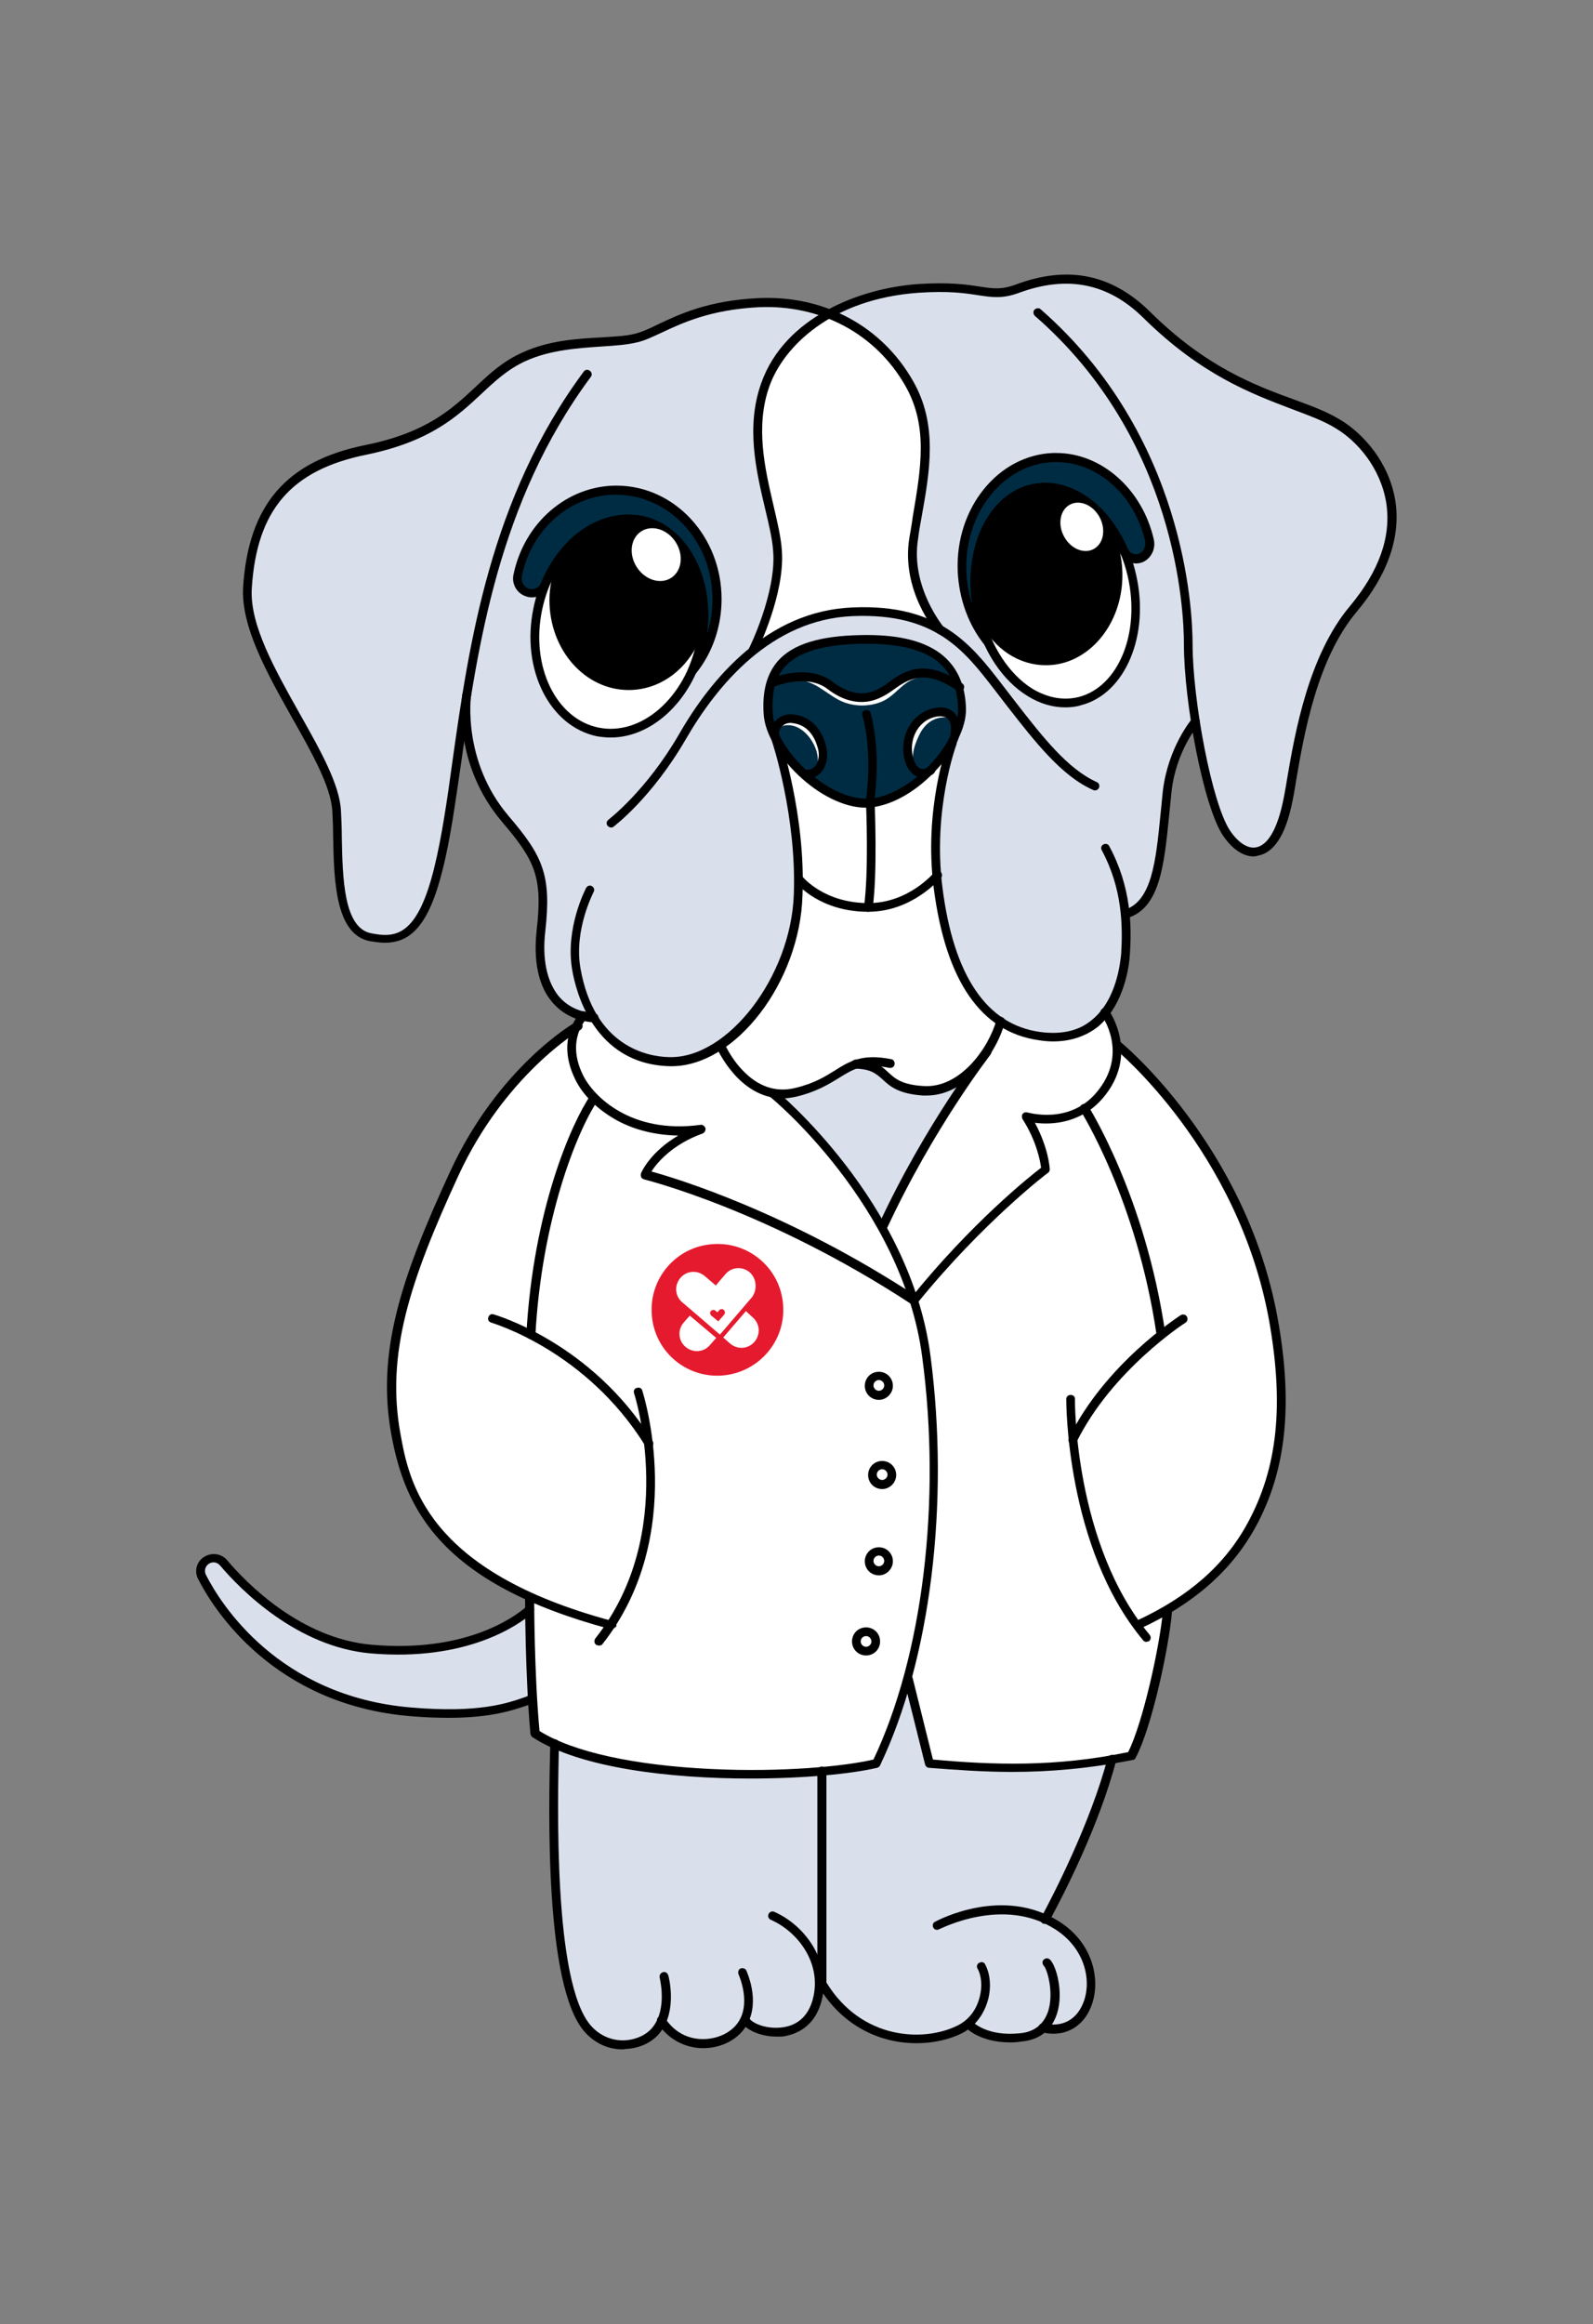 <?xml version="1.0" encoding="utf-8"?>
<!-- Generator: Adobe Illustrator 28.1.0, SVG Export Plug-In . SVG Version: 6.00 Build 0)  -->
<svg version="1.1" xmlns="http://www.w3.org/2000/svg" xmlns:xlink="http://www.w3.org/1999/xlink" x="0px" y="0px"
	 viewBox="0 0 385.9 562.8" style="enable-background:new 0 0 385.9 562.8;" xml:space="preserve">
<rect x="0" y="0" width="385.9" height="562.8" fill="#808080" stroke="none"/>
<style type="text/css">
	.st0{fill:#002C43;}
	.st1{fill:#073CCF;}
	.st2{fill:#002686;}
	.st3{fill:#DADFEC;}
	.st4{fill:#E61A2E;}
	.st5{fill:#FFFFFF;}
	.st6{fill:none;stroke:#000000;stroke-width:2.126;stroke-linecap:round;stroke-linejoin:round;stroke-miterlimit:10;}
</style>
<g id="Vrstva_1">
</g>
<g id="Vrstva_2">
</g>
<g id="Vrstva_4">
</g>
<g id="Vrstva_3">
	<g>
		<path class="st5" d="M219.9,93c5.7,10,3.9,20.3,1.9,32.2c-0.3,1.6-0.6,3.3-0.8,5c-1.5,9.4,2.9,17.4,5.3,20.9
			c-4.9-2.4-11.1-3.8-19.5-3.4c-9,0.4-16.7,3.7-23.1,8.5c1.8-4.1,5.9-14.3,5.2-22.6c-0.3-3.2-1.1-6.9-2-10.7
			c-2.1-9.1-4.5-19.4-1-29.3c2-5.7,7-12.3,15.2-16.9C209,79.6,215.6,85.3,219.9,93z"/>
		<path class="st3" d="M336.4,121.6c-1.4-8.7-7.3-15.2-12.4-18.3c-3.1-1.9-6.8-3.3-11-4.9c-9.7-3.6-21.8-8.1-35.7-21.8
			c-8.7-8.6-18.8-10.6-30.7-6.2c-3.9,1.5-6.2,1.1-9.6,0.6c-3.1-0.5-7.3-1.1-14.6-0.6c-8.1,0.6-14.8,2.6-20.2,5.4l-2.3,0.2
			c-5-1.8-10.4-2.6-16.1-2.3c-11.8,0.6-18.6,3.8-23.5,6.1c-2.3,1.1-4.3,2.1-6.4,2.5c-2.2,0.5-4.8,0.7-7.9,0.8
			c-5.6,0.3-12.6,0.8-18.7,3.6c-4.5,2.1-7.6,5-10.9,8.1c-5.7,5.3-12.2,11.4-27.6,14.5c-18.6,3.8-27.1,13.6-28.3,32.8
			c-0.6,9.1,5.7,20.2,11.7,30.9c4.9,8.7,9.5,16.9,9.9,23.1c0.1,1.9,0.2,4.1,0.2,6.3c0.2,10,0.4,22.4,7.5,23.8
			c6,1.2,11.7,0.8,15.9-16.3c1.8-7.3,3.1-16.3,4.4-25.8c4-28.4,9-63.6,31.7-94.2c0.2-0.2,0.5-0.3,0.7-0.1c0.2,0.2,0.3,0.5,0.1,0.7
			c-18.4,24.8-25.1,52.8-29.1,77.6c0,0,0,0,0,0c0,0.2-2.2,16.1,9.2,29.6c8.4,9.8,10.3,14.1,8.8,27.5c-0.8,7,0.4,12.5,3.4,16.1
			c2,2.4,4.7,3.9,8.1,4.3c-2.5-4.4-3.5-8.9-3.9-11.2c-1.7-9.8,3.2-19,3.4-19.4c0.1-0.2,0.4-0.3,0.7-0.2c0.2,0.1,0.3,0.4,0.2,0.7
			c0,0.1-4.9,9.3-3.3,18.8c0.8,4.8,2.2,8.6,4,11.5c0.2,0.1,0.3,0.3,0.3,0.5c5.4,8.6,13.7,10,17.8,10.1c0.2,0,0.3,0,0.5,0
			c14.4,0,29.6-19.9,30.4-39.9c0.7-19-5.3-37.1-5.3-37.3c-0.1-0.3,0.1-0.5,0.3-0.6c0.1,0,0.2,0,0.2,0c-0.1-1.2-0.3-2.9-0.3-3.1
			c0-0.2,5.8-8.6,5.8-8.6l37.9,7.1l-0.6,5.3c0.2,0.1,0.3,0.4,0.2,0.6c-0.1,0.2-5.8,16-3.4,34.8c2.8,21.7,10.9,33.6,24,35.5
			c5.3,0.8,9.7-0.3,13.1-3c6.2-5.1,7.1-14.5,7.3-16.4c0.4-6.9,0.3-16-4.8-25.4c-0.1-0.2,0-0.5,0.2-0.7c0.2-0.1,0.5,0,0.7,0.2
			c2.9,5.4,4.3,10.7,4.8,15.5c6.5-2.5,7.5-12,8.6-23.1c0.2-2,0.4-4,0.6-6c1.1-9.7,6-15.9,6.9-17c-1.1-6.8-1.7-13.5-1.7-18.5
			c0-8.1-1.8-49.8-36.3-79.9c-0.2-0.2-0.2-0.5,0-0.7s0.5-0.2,0.7,0c34.9,30.4,36.6,72.6,36.6,80.7c0,13.3,4.7,38.8,9.2,45.5
			c2.1,3.1,4.6,4.7,6.9,4.2c2.9-0.6,5.3-4.3,6.7-10.6c0.4-1.7,0.8-3.9,1.2-6.4c1.9-11.1,5.1-29.7,15.1-41.5
			C334.8,138.6,337.8,130,336.4,121.6z M206.7,147.5c-9,0.4-16.7,3.7-23.1,8.5c1.8-4.1,5.9-14.3,5.2-22.6c-0.3-3.2-1.1-6.9-2-10.7
			c-2.1-9.1-4.5-19.4-1-29.3c2-5.7,7-12.3,15.2-16.9c7.9,3.1,14.5,8.8,18.9,16.5c5.7,10,3.9,20.3,1.9,32.2c-0.3,1.6-0.6,3.3-0.8,5
			c-1.5,9.4,2.9,17.4,5.3,20.9C221.3,148.6,215.1,147.2,206.7,147.5z"/>
		<g>
			<path class="st5" d="M308,319.4c-6.8-37.4-31.9-61-36.7-65.2l-1-1c0-0.6-0.1-1.2-0.2-1.7c-0.7-3.5-2.3-5.9-2.5-6.1l-0.5-0.1
				c-0.6,0.7-1.3,1.5-2.1,2.1c-3.4,2.7-7.8,3.8-13.1,3c-6.4-0.9-11.7-4.2-15.7-9.9l-1.3-0.2c2.2,3.4,4.9,6.1,7.9,7.9
				c-1.4,4.4-4.6,9.8-9.1,13.2c0,0,0,0,0,0c-5,7.3-13.2,20-20.3,35.1c-9.3-16.2-20.9-27.8-24.7-31.1c0,0,0,0,0,0
				c-8.4-0.6-13.2-9.2-14.3-11.5c0.1,0,0.1-0.1,0.2-0.2c-3.8,2.5-7.8,3.9-11.9,3.9c-0.2,0-0.3,0-0.5,0c-9.5-0.3-15.1-5.3-18.5-10.6
				c-0.7-0.1-1.4-0.2-2-0.3c0,0,0,0,0,0h0l-2.8,2.9c-4.4,3-18.9,13.9-28.5,34.8c-11.8,25.7-17.6,43.3-14,62.7
				c1.8,9.8,4.9,26.7,32.5,39.1l0,1.1c0,2.9,0.1,19.4,1.3,32.2c8.2,5.2,23.1,8.6,42.1,9.4c17.2,0.8,32.6-0.7,39.8-2.4
				c2.9-6.1,5.4-12.8,7.4-20.1c0,0,0,0,0,0l0,0.3l5.1,20.4c0.1,0.2,0.2,0.4,0.4,0.4c6.4,0.6,13.1,1,20.2,1c9,0,18.5-0.8,28.8-2.9
				c0.1,0,0.3-0.1,0.3-0.3c3.9-7.3,8-26.3,8.8-35c0-0.3-0.2-0.5-0.5-0.5c0,0,0,0,0,0c8.9-5,15.7-12.5,20.2-20.7
				C310.2,355.6,311.8,340.3,308,319.4z"/>
		</g>
		<path class="st5" d="M226.8,215c-1.9-14.9,1.2-27.9,2.7-33c-7.7,6.1-36.8-1.1-40.6-2.1c1.2,3.9,5.7,20,5.1,36.8
			c-0.6,15.4-9.2,30.4-19.7,37.1c1.2,2.4,6.3,11.5,15.3,11.5c1,0,2.1-0.1,3.2-0.4c4.9-1.1,7.8-2.9,10.3-4.5c1.5-0.9,2.7-1.7,4.2-2.3
			c3.9,0.1,5.3,1.3,6.8,2.7c1.8,1.6,3.7,3.4,9.5,3.7c9.5,0.6,16.8-9.2,19.1-16.5C234.3,243,228.9,231.9,226.8,215z"/>
		<path class="st0" d="M209.8,195c-10.8,0-23.6-13-24.2-22.1c-0.4-5.5,0.7-9.6,3.4-12.6c3.5-3.9,9.7-5.8,19.5-6.1
			c8.5-0.2,14.6,1.1,18.8,4.2c4,2.9,6.1,7.3,6.2,13.2c0.1,4.3-2.8,10-7.5,14.9c-5,5.1-10.9,8.3-15.9,8.4l0,0
			C210.1,195,209.9,195,209.8,195z"/>
		
			<ellipse transform="matrix(0.201 -0.98 0.98 0.201 -28.569 268.19)" class="st5" cx="150" cy="151.6" rx="26.2" ry="20.2"/>
		<path d="M152.3,167.1c8.3,0,15.3-5.9,18-14.3c1.6-13.1-4.8-24.8-15-26.9c-7.7-1.6-15.4,2.7-20.4,10.3c-1.1,2.8-1.8,5.9-1.8,9.1
			C133.1,157.4,141.7,167.1,152.3,167.1z"/>
		<path class="st0" d="M167.7,162.5c3.8-4.6,6.1-10.7,6.1-17.4c0-14.6-11-26.4-24.5-26.4c-11.7,0-21.4,8.8-23.9,20.6
			c-0.3,1.7,0.5,3.4,2.1,4h0c1.8,0.7,3.9-0.1,4.6-1.9c4.4-10.7,13.9-17.4,23.2-15.5c10.9,2.2,17.4,15.5,14.5,29.7
			C169.3,158.1,168.6,160.3,167.7,162.5z"/>
		
			<ellipse transform="matrix(0.981 -0.194 0.194 0.981 -23.069 52.25)" class="st5" cx="255.7" cy="144.1" rx="19.1" ry="26.4"/>
		<path class="st0" d="M239.4,155.7c-3.7-4.6-6.1-10.6-6.3-17.3c-0.5-14.7,9.4-27,22.1-27.5c11-0.4,20.5,8.2,23.3,20
			c0.4,1.7-0.4,3.4-1.8,4.2h0c-1.7,0.8-3.7,0-4.4-1.8c-4.6-10.7-13.7-17.1-22.4-14.8c-10.2,2.6-15.9,16.3-12.6,30.5
			C237.7,151.3,238.5,153.6,239.4,155.7z"/>
		<path d="M271.9,139.3c0-4.6-1.2-8.8-3.3-12.4c-5-6.7-12-10.3-18.8-8.5c-10.2,2.6-15.9,16.3-12.6,30.5c0.2,0.8,0.4,1.6,0.6,2.3
			c3.3,6,9,9.9,15.6,9.9C263.6,161.1,271.9,151.3,271.9,139.3z"/>
		<path class="st3" d="M127.7,411.4c-4.6,1.6-11.5,4-28.1,2.6c-32.5-2.7-46.6-25.5-50.1-32.4c-0.6-1.2-0.2-2.7,0.9-3.4
			c1.1-0.7,2.6-0.5,3.4,0.5c4.9,5.8,18.4,19.5,36.1,21.1c22.3,1.9,34.5-6.1,38.2-9.2l0.8,20.4c0,0,0,0-0.1,0
			C128.5,411.1,128.1,411.2,127.7,411.4z"/>
		<path class="st3" d="M223.6,264.7c-5.7-0.4-7.7-2.2-9.5-3.7c-1.6-1.4-2.9-2.6-6.8-2.7c-1.5,0.5-2.7,1.4-4.2,2.3
			c-2.5,1.6-5.4,3.4-10.3,4.5c-1.1,0.3-2.2,0.4-3.2,0.4c-0.3,0-0.7,0-1,0c3.8,3.3,15.4,14.9,24.7,31.1c7.1-15.1,15.3-27.9,20.3-35.1
			C230.7,263.6,227.4,264.9,223.6,264.7z"/>
		<path class="st3" d="M255.9,466.9c-13-8.3-28.5-0.1-28.6,0c-0.2,0.1-0.5,0-0.7-0.2c-0.1-0.2,0-0.5,0.2-0.7
			c0.1-0.1,13.5-7.2,26.1-1.9c3.5-6.6,11.6-22.6,15.7-37.6c-8.2,1.4-16,1.9-23.4,1.9c-7,0-13.7-0.5-20.2-1c-0.2,0-0.4-0.2-0.4-0.4
			l-5.1-20.4l0-0.3c0,0,0,0,0,0c-2,7.3-4.5,14.1-7.4,20.1c-7.2,1.7-22.6,3.1-39.8,2.4c-15.7-0.7-28.6-3.1-37.3-6.9l-0.1,0.2
			c0,0,0,0.1,0,0.1c-0.3,14.4-1.4,57.9,7.8,68.6c2.2,2.6,5.2,3.9,8.5,3.8c3-0.1,5.8-1.4,7.4-3.5c3.6-4.7,1.7-12.3,1.7-12.4
			c-0.1-0.3,0.1-0.5,0.4-0.6c0.3-0.1,0.5,0.1,0.6,0.4c0.1,0.3,1.6,6.1-0.5,11c2.2,3.2,5.7,5.1,9.6,5.2c3.5,0.1,6.8-1.3,8.5-3.6
			c2.6-3.4,2.9-7.8,0.8-12.8c-0.1-0.3,0-0.5,0.3-0.7c0.3-0.1,0.5,0,0.7,0.3c1.7,4.1,1.8,7.9,0.6,11.1c0.8,1.3,4.3,2.9,8.2,2.5
			c2.6-0.3,7.1-1.7,8.4-8.1c1.8-8.5-4.2-16.2-10.7-19.1c-0.3-0.1-0.4-0.4-0.3-0.7c0.1-0.3,0.4-0.4,0.7-0.3c5,2.2,9.7,7.1,11.2,13.2
			v-47.8c0-0.3,0.2-0.5,0.5-0.5s0.5,0.2,0.5,0.5v51.4c8.6,14.3,24.2,14.9,32.6,10.8c2.5-1.2,4.4-3.5,5.3-6.4c0.9-2.9,0.8-6-0.3-8.1
			c-0.1-0.2,0-0.5,0.2-0.7c0.2-0.1,0.5,0,0.7,0.2c1.2,2.4,1.4,5.8,0.4,8.9c-0.7,2-1.8,3.8-3.3,5.2c0.9,0.7,4.5,3.5,11.6,2.8
			c3.8-0.4,6.3-2.3,7.4-5.8c1.5-4.8-0.4-10.6-1.3-11.4c-0.2-0.2-0.2-0.5-0.1-0.7c0.2-0.2,0.5-0.2,0.7-0.1c1.5,1.2,3.1,7.6,1.6,12.5
			c-0.3,1.1-0.9,2.3-1.8,3.4c4.1,0.7,7.6-1.1,9.3-5.1C265.1,480.2,263.5,471.8,255.9,466.9z"/>
		<g>
			<path class="st4" d="M175,333.1L175,333.1c-8.8,0.7-16.5-5.9-17.1-14.7v0c-0.7-8.8,5.9-16.5,14.7-17.1h0
				c8.8-0.7,16.5,5.9,17.1,14.7v0C190.4,324.7,183.8,332.4,175,333.1z"/>
			<g>
				<g>
					<path class="st5" d="M167.1,318.6L167.1,318.6l-1.5,1.7c-1.5,1.8-1.3,4.4,0.5,5.9c1.8,1.5,4.4,1.3,5.9-0.5l1.5-1.7L167.1,318.6
						z"/>
					<path class="st5" d="M180.7,317.5l-5.5,6.4l1.7,1.5c1.8,1.5,4.4,1.3,5.9-0.5s1.3-4.4-0.5-5.9L180.7,317.5z"/>
				</g>
				<path class="st5" d="M181.6,308.1c-1.8-1.5-4.4-1.3-5.9,0.5l-2.3,2.7l-2.7-2.3c-1.8-1.5-4.4-1.3-5.9,0.5s-1.3,4.4,0.5,5.9
					l2.7,2.3l6.4,5.5l7.8-9.1C183.5,312.3,183.3,309.6,181.6,308.1z M175.4,318.4L174,320l-1.2-1l-0.5-0.4c-0.3-0.3-0.4-0.8-0.1-1.1
					c0.3-0.3,0.8-0.4,1.1-0.1l0.5,0.4l0.4-0.5c0.3-0.3,0.8-0.4,1.1-0.1C175.7,317.5,175.7,318,175.4,318.4z"/>
			</g>
		</g>
		<path class="st5" d="M221.5,185.8c-2.8-2.4-1.9-6.9-0.2-9.7c1.8-3.2,6.3-4.8,9.2-2.2c-3.2-0.7-5.8,0.6-7.4,3.3
			C221.7,179.8,220.5,182.9,221.5,185.8L221.5,185.8z"/>
		<path class="st5" d="M187.9,176.6c2.1-3.7,6.9-2.9,9.3,0.1c2.5,2.5,3,7,0.8,9.8c0.2-1.7,0.2-3.2-0.2-4.6
			C196.5,177.7,192.2,173.7,187.9,176.6L187.9,176.6z"/>
		<path class="st5" d="M189.8,164.5c3.5-1.5,7.8-0.8,11.1,1.3c1,0.6,2.1,1.3,3.1,1.8c2.7,1.4,5.9,1.4,8.7,0.5c2.9-1,5.2-4.2,8.5-4.7
			c1.7-0.3,3.4-0.2,5,0.3c-1.6-0.1-3.3,0.1-4.7,0.7c-3.2,1.1-4.8,4.3-8.1,5.6c-3.3,1.3-7.3,1.1-10.4-0.6c-1.3-0.7-2.9-1.9-4.2-2.7
			C196.3,165,193.1,164.1,189.8,164.5L189.8,164.5z"/>
		<path d="M93.2,228.3c-1.2,0-2.4-0.2-3.7-0.4c-8.3-1.7-8.6-14.8-8.8-25.3c0-2.3-0.1-4.4-0.2-6.3c-0.4-5.9-4.9-13.9-9.7-22.4
			c-6.2-11-12.5-22.3-11.9-31.8c1.3-19.8,10.4-30.4,29.5-34.3c14.9-3,21-8.7,26.8-14.1c3.4-3.2,6.6-6.2,11.3-8.3
			c6.4-3,13.6-3.4,19.3-3.7c3-0.2,5.6-0.3,7.7-0.8c1.8-0.4,3.8-1.3,6-2.4c5.1-2.4,12-5.7,24.1-6.3c15.9-0.8,30,6.7,37.6,20.1
			c6,10.5,4.1,21.6,2,33.2c-0.3,1.6-0.6,3.3-0.8,5c-1.9,11.7,6.2,21.3,6.2,21.4c0.4,0.4,0.3,1.1-0.1,1.5c-0.4,0.4-1.1,0.3-1.5-0.1
			c-0.4-0.4-8.8-10.4-6.7-23.1c0.3-1.7,0.6-3.4,0.8-5c2-11.8,3.8-22-1.8-31.8c-7.2-12.6-20.5-19.7-35.6-19
			c-11.6,0.6-18.4,3.8-23.3,6.1c-2.4,1.1-4.4,2.1-6.5,2.5c-2.2,0.5-4.9,0.7-8,0.9c-5.8,0.4-12.5,0.8-18.5,3.5c-4.4,2-7.5,4.9-10.8,8
			c-5.8,5.4-12.3,11.5-27.8,14.7c-18.3,3.7-26.6,13.4-27.8,32.3c-0.6,8.9,5.7,19.9,11.7,30.6c4.9,8.7,9.6,17,9.9,23.4
			c0.1,1.9,0.2,4.1,0.2,6.3c0.2,9.8,0.4,22,7.1,23.3c5.9,1.2,11.2,0.8,15.3-15.9c1.8-7.3,3.1-16.2,4.4-25.7
			c4-28.4,9.1-63.8,31.8-94.4c0.3-0.5,1-0.6,1.5-0.2c0.5,0.4,0.6,1,0.2,1.5c-22.4,30.2-27.4,65.3-31.4,93.5
			c-1.4,9.5-2.6,18.5-4.5,25.9C103.8,224.4,99.3,228.3,93.2,228.3z"/>
		<path d="M303.7,207.4c-2.6,0-5.2-1.8-7.4-5c-4.8-7.1-9.5-32.5-9.5-46.4c0-8-1.7-49.6-36.1-79.5c-0.4-0.4-0.5-1.1-0.1-1.5
			c0.4-0.4,1.1-0.5,1.5-0.1c35,30.6,36.8,72.9,36.8,81.1c0,13.3,4.6,38.5,9.1,45.2c2,2.9,4.3,4.4,6.3,4c2.7-0.5,4.9-4.1,6.3-10.2
			c0.4-1.7,0.8-3.9,1.2-6.4c1.9-11.2,5.2-29.9,15.2-41.8c7.1-8.5,10.1-16.9,8.8-25.1c-1.4-8.5-7.1-14.9-12.1-17.9
			c-3-1.9-6.7-3.2-10.9-4.8C303.1,95.3,291,90.8,277,77c-8.5-8.4-18.4-10.4-30.1-6.1c-4.1,1.5-6.5,1.1-9.9,0.6
			c-3.2-0.5-7.2-1.1-14.5-0.6c-21.2,1.5-32.7,13.1-36.1,22.6c-3.5,9.8-1.1,20,1,29c0.9,3.9,1.8,7.6,2,10.8
			c0.8,10.6-5.9,24.1-6.1,24.7c-0.3,0.5-0.9,0.7-1.4,0.5c-0.5-0.3-0.7-0.9-0.5-1.4c0.1-0.1,6.7-13.6,5.9-23.6
			c-0.2-3.1-1.1-6.7-2-10.5c-2.2-9.3-4.6-19.8-0.9-30.2c5.7-16.1,24-23,37.9-24c7.6-0.5,11.9,0.1,15,0.6c3.3,0.5,5.3,0.8,8.8-0.5
			c12.6-4.7,23.2-2.5,32.4,6.5c13.6,13.5,25.5,17.9,35.1,21.4c4.4,1.6,8.1,3,11.3,5c5.4,3.3,11.6,10.2,13.1,19.4
			c1.4,8.7-1.8,18-9.3,26.9c-9.7,11.5-12.8,29.8-14.7,40.8c-0.4,2.6-0.8,4.8-1.2,6.5c-2,8.9-5.4,11.3-8,11.8
			C304.4,207.3,304.1,207.4,303.7,207.4z"/>
		<path d="M148.1,200.4c-0.3,0-0.6-0.1-0.9-0.4c-0.4-0.5-0.3-1.1,0.2-1.5c0.1-0.1,9.1-6.9,17.1-20.7c7.8-13.6,21.5-29.9,42.1-30.7
			c21-0.9,28.7,9,36.1,18.6l1,1.3c0.7,0.9,1.4,1.8,2,2.6c6.9,8.9,12.9,16.6,20,19.8c0.5,0.2,0.8,0.9,0.5,1.4
			c-0.2,0.5-0.9,0.8-1.4,0.5c-7.7-3.4-14.1-11.7-20.9-20.4c-0.7-0.9-1.3-1.7-2-2.6l-1-1.3c-7.4-9.6-14.4-18.6-34.3-17.8
			c-19.7,0.8-32.8,16.6-40.4,29.7c-8.2,14.2-17.3,21.1-17.7,21.4C148.5,200.3,148.3,200.4,148.1,200.4z"/>
		<path d="M210.3,220.8c0,0-0.1,0-0.1,0c-0.6-0.1-1-0.6-0.9-1.2c1.2-8.4,0.5-24.9,0.5-25c0-0.6,0.4-1.1,1-1.1c0.6,0,1.1,0.4,1.1,1
			c0,0.7,0.7,16.8-0.5,25.4C211.3,220.4,210.8,220.8,210.3,220.8z"/>
		<path d="M255.1,252.2c-1.1,0-2.3-0.1-3.5-0.3c-14-2-22.5-14.4-25.4-36.8c-2.5-19.3,3.3-34.9,3.5-35.6c0.2-0.5,0.8-0.8,1.4-0.6
			c0.5,0.2,0.8,0.8,0.6,1.4c-0.1,0.2-5.8,15.8-3.4,34.6c2.7,21.4,10.7,33.2,23.6,35c5.1,0.7,9.4-0.2,12.6-2.9
			c6.1-4.9,6.9-14.2,7.1-16c0.4-6.8,0.3-15.8-4.7-25.1c-0.3-0.5-0.1-1.2,0.4-1.4c0.5-0.3,1.2-0.1,1.4,0.4c5.3,9.8,5.5,19.2,5,26.3
			c-0.1,2-1.1,12-7.8,17.5C262.9,251,259.3,252.2,255.1,252.2z"/>
		<path d="M162.7,258.2c-0.2,0-0.3,0-0.5,0c-18.3-0.5-22.7-18-23.6-23.4c-1.7-10,3.2-19.4,3.4-19.8c0.3-0.5,0.9-0.7,1.4-0.4
			c0.5,0.3,0.7,0.9,0.4,1.4c0,0.1-4.8,9.1-3.2,18.4c3.3,19,16.2,21.5,21.5,21.6c14.2,0.4,29.5-19.5,30.2-39.4
			c0.7-18.9-5.2-36.9-5.3-37.1c-0.2-0.6,0.1-1.2,0.7-1.3c0.6-0.2,1.2,0.1,1.3,0.7c0.1,0.2,6.2,18.5,5.4,37.9
			C193.8,237.9,178.1,258.2,162.7,258.2z"/>
		<path d="M210.3,220.8c-11.7,0-17.3-6.8-17.5-7.1c-0.4-0.5-0.3-1.1,0.2-1.5c0.5-0.4,1.1-0.3,1.5,0.2l0,0c0.1,0.1,5.2,6.3,15.9,6.3
			c9.7,0,15.8-7.3,15.9-7.4c0.4-0.5,1-0.5,1.5-0.2c0.5,0.4,0.5,1,0.2,1.5C227.5,212.9,221,220.8,210.3,220.8z"/>
		<path d="M189.6,266c-10.7,0-16-12.3-16.1-12.5c-0.2-0.5,0-1.2,0.6-1.4c0.5-0.2,1.2,0,1.4,0.6c0,0,1.5,3.5,4.4,6.5
			c3.7,3.9,8,5.4,12.6,4.3c4.7-1.1,7.4-2.8,9.8-4.3c3.5-2.2,6.6-4.1,13.6-2.7c0.6,0.1,0.9,0.7,0.8,1.3c-0.1,0.6-0.7,0.9-1.3,0.8
			c-6.2-1.3-8.7,0.3-12.1,2.4c-2.6,1.6-5.5,3.4-10.5,4.6C191.8,265.8,190.7,266,189.6,266z"/>
		<path d="M224.5,265.3c-0.3,0-0.6,0-0.9,0c-5.9-0.4-8-2.2-9.8-3.9c-1.6-1.4-2.8-2.5-6.5-2.6c-0.6,0-1.1-0.5-1.1-1.1
			c0-0.6,0.5-1.1,1.1-1.1c0,0,0,0,0,0c4.6,0,6.3,1.6,7.9,3.1c1.6,1.5,3.3,3,8.5,3.3c8.9,0.6,15.8-9.2,17.7-16
			c0.2-0.6,0.7-0.9,1.3-0.7c0.6,0.2,0.9,0.7,0.7,1.3C241.5,254.9,234.1,265.3,224.5,265.3z"/>
		<path d="M181.7,430.7c-19.2,0-41.2-2.5-52.7-10c-0.3-0.2-0.4-0.5-0.5-0.8c-1.3-14.1-1.3-32.8-1.3-33c0-0.6,0.5-1.1,1.1-1.1
			c0.6,0,1.1,0.5,1.1,1.1c0,0.2,0,18.4,1.3,32.3c8.2,5.1,22.9,8.3,41.6,9.2c16.9,0.8,32.1-0.6,39.3-2.3
			c11.9-25.1,16.5-62.4,11.8-97.5c-4.8-36.6-36.5-62.8-36.9-63c-0.5-0.4-0.5-1-0.2-1.5c0.4-0.5,1-0.5,1.5-0.2
			c0.3,0.3,32.7,26.9,37.6,64.4c4.7,35.7,0,73.7-12.2,99.2c-0.1,0.3-0.4,0.5-0.7,0.6C206.2,429.6,194.6,430.7,181.7,430.7z
			 M212.3,427L212.3,427L212.3,427z"/>
		<path d="M245.2,429.1c-7.1,0-13.8-0.5-20.2-1c-0.4,0-0.8-0.4-0.9-0.8l-5.1-20.4c-0.1-0.6,0.2-1.1,0.8-1.3c0.6-0.1,1.1,0.2,1.3,0.8
			l4.9,19.7c14.2,1.3,29.7,1.9,47.3-1.8c3.6-7.2,7.6-25.5,8.4-34c0.1-0.6,0.6-1,1.2-1c0.6,0.1,1,0.6,1,1.2
			c-0.8,8.8-4.9,27.9-8.8,35.2c-0.1,0.3-0.4,0.5-0.7,0.5C263.8,428.3,254.2,429.1,245.2,429.1z"/>
		<path d="M213.7,298.2c-0.1,0-0.3,0-0.4-0.1c-0.5-0.2-0.8-0.9-0.5-1.4c11.5-24.8,25.4-42.5,25.5-42.7c0.4-0.5,1-0.5,1.5-0.2
			c0.5,0.4,0.5,1,0.2,1.5c-0.1,0.2-13.8,17.7-25.2,42.3C214.5,298,214.1,298.2,213.7,298.2z"/>
		<path d="M221.5,316.1c-0.2,0-0.5-0.1-0.7-0.2c-0.5-0.4-0.5-1-0.2-1.5c14.5-18,28.8-29.5,31.6-31.6c-0.2-1.6-1.1-6.5-4.5-11.8
			c-0.2-0.4-0.2-0.9,0-1.2c0.3-0.4,0.7-0.5,1.2-0.4c0.1,0,10,3,16.6-4.7c8.2-9.5,1.4-18.8,1.3-18.9c-0.4-0.5-0.3-1.1,0.2-1.5
			c0.5-0.4,1.1-0.3,1.5,0.2c0.1,0.1,7.8,10.8-1.4,21.5c-5,5.8-11.9,6.5-16.4,5.9c3.3,6.1,3.6,11,3.6,11.2c0,0.4-0.1,0.7-0.4,0.9
			c-0.2,0.1-15.8,12-31.7,31.6C222.1,315.9,221.8,316.1,221.5,316.1z"/>
		<path d="M143.9,247.6C143.9,247.6,143.9,247.6,143.9,247.6c-4.3-0.3-7.8-2.1-10.2-5c-3.3-3.9-4.5-9.9-3.7-17.3
			c1.5-13-0.4-16.9-8.4-26.3c-11.9-14-9.7-30.2-9.6-30.9c0.1-0.6,0.6-1,1.2-0.9c0.6,0.1,1,0.6,0.9,1.2c0,0.2-2.2,15.9,9.1,29.2
			c8.4,9.8,10.4,14.4,8.9,27.9c-0.8,6.8,0.4,12.2,3.2,15.7c2.1,2.5,5,3.9,8.7,4.2c0.6,0,1,0.6,1,1.1
			C144.9,247.1,144.5,247.6,143.9,247.6z"/>
		<path d="M272.8,222.3c-0.4,0-0.9-0.3-1-0.7c-0.2-0.6,0.1-1.2,0.7-1.3c6.5-2.1,7.5-11.7,8.6-22.8c0.2-2,0.4-4,0.6-6
			c1.3-10.6,6.9-17.2,7.1-17.5c0.4-0.4,1.1-0.5,1.5-0.1c0.4,0.4,0.5,1.1,0.1,1.5c-0.1,0.1-5.5,6.4-6.6,16.3c-0.2,2-0.4,4-0.6,6
			c-1.2,11.8-2.2,22.1-10,24.6C273,222.3,272.9,222.3,272.8,222.3z"/>
		<path d="M221.5,316.1c-0.2,0-0.4-0.1-0.6-0.2c-34.9-22.9-64.6-30.2-64.9-30.3c-0.3-0.1-0.6-0.3-0.7-0.6c-0.1-0.3-0.1-0.6,0-0.9
			c0.1-0.3,2.3-5.2,9-9.1c-5.4-0.1-10.4-1.3-14.7-3.6c-4.6-2.5-8.4-6.1-10.3-10.1c-4.8-9.9,1.1-15.8,1.3-16.1c0.4-0.4,1.1-0.4,1.5,0
			c0.4,0.4,0.4,1.1,0,1.5c-0.2,0.2-5,5.2-0.9,13.6c2.5,5.2,11.7,14.4,28.5,12.1c0.5-0.1,1,0.3,1.2,0.8c0.1,0.5-0.2,1.1-0.7,1.3
			c-7.5,2.7-11.1,7.2-12.4,9.2c6.2,1.7,33.2,9.9,64.2,30.2c0.5,0.3,0.6,1,0.3,1.5C222.2,315.9,221.8,316.1,221.5,316.1z"/>
		<path d="M148.1,394.5c-0.1,0-0.2,0-0.3,0c-41.1-11-49.7-29.1-53-47.1c-3.6-19.8,2.2-37.6,14.2-63.6c11.6-25.2,29.7-35.9,30.5-36.3
			c0.5-0.3,1.2-0.1,1.5,0.4s0.1,1.2-0.4,1.5c-0.2,0.1-18.3,10.8-29.6,35.4c-11.8,25.6-17.5,43.1-14,62.4
			c2.1,11.6,6.1,33.3,51.5,45.4c0.6,0.2,0.9,0.7,0.8,1.3C149,394.1,148.6,394.5,148.1,394.5z"/>
		<path d="M157.2,350.6c-0.4,0-0.7-0.2-0.9-0.5c-14.4-23.2-37.1-29.7-37.3-29.8c-0.6-0.2-0.9-0.7-0.7-1.3s0.7-0.9,1.3-0.7
			c0.2,0.1,23.7,6.7,38.5,30.7c0.3,0.5,0.2,1.2-0.3,1.5C157.6,350.6,157.4,350.6,157.2,350.6z"/>
		<path d="M145.1,398.5c-0.2,0-0.5-0.1-0.7-0.2c-0.5-0.4-0.5-1-0.2-1.5c20.3-25.6,9.5-59.1,9.4-59.4c-0.2-0.6,0.1-1.2,0.7-1.3
			c0.6-0.2,1.2,0.1,1.3,0.7c0.1,0.3,11.3,34.9-9.7,61.4C145.8,398.4,145.4,398.5,145.1,398.5z"/>
		<path d="M128.6,324.3C128.6,324.3,128.6,324.3,128.6,324.3c-0.6,0-1.1-0.5-1.1-1.1c1.7-30.3,10.9-51.1,15.5-57.9
			c0.3-0.5,1-0.6,1.5-0.3c0.5,0.3,0.6,1,0.3,1.5c-5.2,7.7-13.6,29.1-15.1,56.8C129.7,323.9,129.2,324.3,128.6,324.3z"/>
		<path d="M275.8,394.5c-0.4,0-0.8-0.2-1-0.6c-0.2-0.5,0-1.2,0.5-1.4c12.6-5.8,21.4-13.5,26.9-23.6c7.3-13.4,8.9-28.6,5.2-49.3
			c-7.5-41-37-65.4-37.3-65.6c-0.5-0.4-0.5-1-0.2-1.5c0.4-0.5,1-0.5,1.5-0.2c0.3,0.2,30.5,25.1,38.1,66.9
			c3.8,20.9,2.1,37.1-5.4,50.7c-5.8,10.5-14.9,18.5-27.9,24.5C276.1,394.4,276,394.5,275.8,394.5z"/>
		<path d="M277.7,397.6c-0.3,0-0.6-0.1-0.8-0.4c-18.8-22.5-18.6-58.1-18.6-58.4c0-0.6,0.5-1,1.1-1c0,0,0,0,0,0c0.6,0,1.1,0.5,1,1.1
			c0,0.3-0.2,35.1,18.1,57c0.4,0.5,0.3,1.1-0.1,1.5C278.1,397.5,277.9,397.6,277.7,397.6z"/>
		<path d="M259.9,349.8c-0.2,0-0.3,0-0.5-0.1c-0.5-0.3-0.7-0.9-0.5-1.4c8.8-18,26.4-29.3,27.1-29.8c0.5-0.3,1.2-0.2,1.5,0.3
			c0.3,0.5,0.2,1.2-0.3,1.5c-0.2,0.1-17.8,11.5-26.4,28.9C260.7,349.5,260.3,349.8,259.9,349.8z"/>
		<path d="M281.3,324.3c-0.5,0-1-0.4-1.1-0.9c-4.8-32.9-18.3-54.1-18.4-54.4c-0.3-0.5-0.2-1.2,0.3-1.5c0.5-0.3,1.2-0.2,1.5,0.3
			c0.1,0.2,13.9,21.9,18.7,55.2c0.1,0.6-0.3,1.1-0.9,1.2C281.4,324.3,281.3,324.3,281.3,324.3z"/>
		<path d="M108.7,416c-2.7,0-5.8-0.1-9.3-0.4c-33.3-2.8-47.8-26.1-51.4-33.2c-1-1.9-0.4-4.3,1.5-5.4c1.8-1.1,4.1-0.8,5.5,0.8
			c4.8,5.7,17.9,19,35,20.5c22.5,2,34.4-6.5,37.5-9.2c0.1-0.1,0.2-0.1,0.2-0.2c0.5-0.3,1.1-0.2,1.5,0.2c0.3,0.5,0.3,1.1-0.2,1.5
			l-0.1,0.1c-3.3,2.8-15.7,11.7-39.1,9.7c-17.9-1.6-31.5-15.4-36.5-21.3c-0.7-0.8-1.8-1-2.7-0.4c-0.9,0.6-1.2,1.7-0.7,2.7
			c3.5,6.9,17.5,29.4,49.7,32.1c16.4,1.4,23.3-1,27.8-2.6c0.4-0.2,0.8-0.3,1.2-0.4c0.6-0.2,1.2,0.1,1.3,0.7c0.2,0.6-0.1,1.2-0.7,1.3
			c-0.4,0.1-0.8,0.3-1.2,0.4C124.4,414.1,119.2,416,108.7,416z"/>
		<path d="M255.2,492.5c-0.9,0-1.9-0.1-2.8-0.4c-0.6-0.1-0.9-0.7-0.8-1.3c0.1-0.6,0.7-0.9,1.3-0.8c4.2,1,7.7-0.7,9.4-4.7
			c2.3-5.3,0.7-13.4-6.7-18.1c-12.7-8.1-27.9,0-28.1,0c-0.5,0.3-1.2,0.1-1.4-0.4c-0.3-0.5-0.1-1.2,0.4-1.4c0.7-0.4,16.5-8.8,30.2,0
			c8.4,5.4,10.1,14.7,7.5,20.8C262.5,490.3,259.1,492.5,255.2,492.5z"/>
		<path d="M244.7,494.6c-7.3,0-10.6-3.4-10.7-3.6c-0.4-0.4-0.4-1.1,0.1-1.5c0.4-0.4,1.1-0.4,1.5,0.1c0.1,0.1,3.5,3.6,11.4,2.8
			c3.5-0.3,5.8-2.1,6.9-5.3c1.5-4.7-0.3-10.3-1-11c-0.4-0.4-0.5-1.1-0.1-1.5c0.4-0.4,1-0.5,1.5-0.1c1.5,1.3,3.4,7.8,1.8,13
			c-0.9,2.9-3.1,6.4-8.7,6.9C246.2,494.6,245.4,494.6,244.7,494.6z"/>
		<path d="M222,494.8c-8.3,0-17.7-3.7-23.8-13.9c-0.1-0.2-0.2-0.4-0.2-0.5v-51.5c0-0.6,0.5-1.1,1.1-1.1s1.1,0.5,1.1,1.1v51.2
			c8.5,13.9,23.6,14.5,31.8,10.4c2.4-1.2,4.2-3.3,5.1-6.1c0.9-2.7,0.8-5.7-0.3-7.7c-0.3-0.5-0.1-1.2,0.5-1.4
			c0.5-0.3,1.2-0.1,1.4,0.5c1.3,2.5,1.5,6.1,0.4,9.3c-1.1,3.3-3.3,5.9-6.1,7.3C230,493.9,226.1,494.8,222,494.8z"/>
		<path d="M188.1,493.2c-3.8,0-7.5-1.6-8.5-3.6c-0.2-0.5,0-1.2,0.5-1.4c0.5-0.2,1.2,0,1.4,0.5c0.5,1.1,3.8,2.7,7.7,2.3
			c3-0.3,6.7-1.9,7.9-7.7c1.7-8.3-4-15.6-10.4-18.4c-0.5-0.2-0.8-0.9-0.5-1.4c0.2-0.5,0.9-0.8,1.4-0.5c7.1,3.1,13.6,11.5,11.6,20.8
			c-1.6,7.4-6.8,9-9.8,9.4C189,493.2,188.6,493.2,188.1,493.2z"/>
		<path d="M150.9,496.3c-3.6,0-6.9-1.5-9.4-4.4c-9.6-11.2-8.6-53.6-8.2-69.6c0-0.6,0.5-1.1,1.1-1.1c0,0,0,0,0,0c0.6,0,1.1,0.5,1,1.1
			c-0.3,14.3-1.4,57.7,7.7,68.2c2.1,2.4,5,3.7,8.1,3.6c2.8-0.1,5.5-1.3,7-3.3c3.5-4.5,1.6-11.8,1.6-11.9c-0.1-0.6,0.2-1.1,0.8-1.3
			c0.6-0.2,1.1,0.2,1.3,0.8c0.1,0.3,2.2,8.4-1.9,13.7c-1.9,2.5-5.1,4-8.6,4.1C151.1,496.3,151,496.3,150.9,496.3z"/>
		<path d="M253.1,465.9c-0.2,0-0.3,0-0.5-0.1c-0.5-0.3-0.7-0.9-0.4-1.4c2.7-5,11.9-22.7,16.1-38.6c0.2-0.6,0.7-0.9,1.3-0.8
			c0.6,0.1,0.9,0.7,0.8,1.3c-4.1,15.7-12.7,32.5-16.3,39.1C253.9,465.7,253.5,465.9,253.1,465.9z"/>
		<path d="M212.9,339c-1.9,0-3.4-1.5-3.4-3.4c0-1.9,1.5-3.4,3.4-3.4c1.9,0,3.4,1.5,3.4,3.4C216.3,337.4,214.8,339,212.9,339z
			 M212.9,334.2c-0.7,0-1.3,0.6-1.3,1.3s0.6,1.3,1.3,1.3s1.3-0.6,1.3-1.3S213.6,334.2,212.9,334.2z"/>
		<path d="M213.7,360.6c-1.9,0-3.4-1.5-3.4-3.4c0-1.9,1.5-3.4,3.4-3.4c1.9,0,3.4,1.5,3.4,3.4C217.1,359,215.6,360.6,213.7,360.6z
			 M213.7,355.8c-0.7,0-1.3,0.6-1.3,1.3s0.6,1.3,1.3,1.3s1.3-0.6,1.3-1.3S214.4,355.8,213.7,355.8z"/>
		<path d="M212.9,381.5c-1.9,0-3.4-1.5-3.4-3.4c0-1.9,1.5-3.4,3.4-3.4c1.9,0,3.4,1.5,3.4,3.4C216.3,379.9,214.8,381.5,212.9,381.5z
			 M212.9,376.7c-0.7,0-1.3,0.6-1.3,1.3s0.6,1.3,1.3,1.3s1.3-0.6,1.3-1.3S213.6,376.7,212.9,376.7z"/>
		<path d="M209.8,400.9c-1.9,0-3.4-1.5-3.4-3.4c0-1.9,1.5-3.4,3.4-3.4c1.9,0,3.4,1.5,3.4,3.4C213.2,399.4,211.7,400.9,209.8,400.9z
			 M209.8,396.2c-0.7,0-1.3,0.6-1.3,1.3s0.6,1.3,1.3,1.3s1.3-0.6,1.3-1.3S210.5,396.2,209.8,396.2z"/>
		<path d="M208.7,170c-2.4,0-5.2-0.8-8.3-3.2c-5.1-3.8-13-0.5-13.1-0.4c-0.5,0.2-1.2,0-1.4-0.6c-0.2-0.5,0-1.2,0.6-1.4
			c0.4-0.2,9.1-3.9,15.2,0.7c6.1,4.6,10.2,2.7,13.5,0.2c4.1-3.1,9.2-5.9,17.9,0.2c0.5,0.3,0.6,1,0.3,1.5c-0.3,0.5-1,0.6-1.5,0.3
			c-7.5-5.3-11.6-3.1-15.4-0.3C214.4,168.5,211.9,170,208.7,170z"/>
		<path d="M210.8,195.6c0,0-0.1,0-0.2,0c-0.6-0.1-1-0.6-0.9-1.2c1.8-12.7-0.7-21-0.8-21.1c-0.2-0.6,0.1-1.2,0.7-1.3
			c0.6-0.2,1.2,0.1,1.3,0.7c0.1,0.4,2.7,8.9,0.8,22.1C211.8,195.2,211.3,195.6,210.8,195.6z"/>
		<path d="M223.5,188.3c-0.5,0-1-0.1-1.4-0.3c-1.7-0.7-2.8-2.6-3.2-5.2c-0.7-4.9,2.1-10.5,7.9-11.4c2.6-0.4,4,0.7,4.7,1.6
			c1.5,2,1.1,5.3,0.3,6.8c-0.3,0.5-0.9,0.7-1.4,0.5c-0.5-0.3-0.7-0.9-0.5-1.4c0.5-0.9,0.8-3.3-0.1-4.6c-0.2-0.3-0.8-1-2.7-0.8
			c-4.5,0.7-6.7,5.1-6.1,9c0.3,1.9,1,3.2,1.9,3.6c0.8,0.3,1.5,0,1.9-0.4c0.5-0.4,1.1-0.3,1.5,0.2c0.4,0.5,0.3,1.1-0.2,1.5
			C225.3,188,224.4,188.3,223.5,188.3z"/>
		<path d="M195.4,188.6c-0.2,0-0.4,0-0.6,0c-0.6-0.1-1-0.6-1-1.2c0.1-0.6,0.6-1,1.2-1c1.1,0.1,1.9-0.2,2.5-0.9
			c0.8-1,1.1-2.8,0.6-4.4c-0.7-2.5-2.3-5.6-6.2-6c-1.6-0.2-2.4,0.7-2.7,1.1c-0.5,0.7-0.6,1.4-0.4,1.8c0.2,0.5,0,1.2-0.5,1.4
			c-0.5,0.2-1.2,0-1.4-0.5c-0.5-1.1-0.3-2.7,0.6-3.9c1.1-1.5,2.8-2.2,4.6-2c3.9,0.4,6.8,3.1,8,7.6c0.6,2.3,0.2,4.8-1.1,6.3
			C198.4,187.7,197.2,188.6,195.4,188.6z"/>
		<path d="M148,178.6c-1.1,0-2.2-0.1-3.4-0.3c-11.5-2.4-18.4-16.2-15.4-30.9c1.4-7.1,4.9-13.3,9.9-17.5c5-4.3,10.8-6,16.4-4.9
			c11.5,2.4,18.4,16.2,15.4,30.9l0,0C168.2,169.1,158.3,178.6,148,178.6z M152.1,126.7c-4,0-8.1,1.6-11.6,4.7
			c-4.6,3.9-7.8,9.7-9.2,16.4c-2.8,13.6,3.4,26.3,13.7,28.4c10.3,2.1,21-7.2,23.8-20.8c2.8-13.6-3.4-26.3-13.7-28.4
			C154.1,126.8,153.1,126.7,152.1,126.7z M169.8,155.7L169.8,155.7L169.8,155.7z"/>
		<path d="M167.7,163.5c-0.2,0-0.4-0.1-0.6-0.2c-0.5-0.3-0.6-0.8-0.4-1.3c0.9-2.1,1.6-4.3,2.1-6.6c2.8-13.6-3.4-26.3-13.7-28.4
			c-8.6-1.8-17.6,4.3-22,14.8c-1,2.4-3.7,3.5-6,2.5c-2-0.8-3.2-3-2.7-5.2c2.6-12.5,13-21.5,24.9-21.5c14.1,0,25.5,12.3,25.5,27.5
			c0,6.6-2.2,13.1-6.3,18.1C168.3,163.4,168,163.5,167.7,163.5z M152.1,124.6c1.1,0,2.3,0.1,3.4,0.3c10.9,2.2,17.7,14.9,15.7,28.9
			c0.9-2.8,1.4-5.7,1.4-8.7c0-14-10.5-25.3-23.4-25.3c-10.9,0-20.5,8.3-22.8,19.8c-0.2,1.2,0.4,2.4,1.5,2.9c1.3,0.5,2.7-0.1,3.2-1.4
			C135.3,130.9,143.6,124.6,152.1,124.6z"/>
		<path d="M258,171.3c-3,0-6.1-0.9-9-2.7c-6.1-3.7-11-11-12.9-19.5l0,0c-3.4-14.7,2.6-29,13.4-31.7c4.2-1.1,8.6-0.3,12.8,2.2
			c6.1,3.7,11,11,12.9,19.5c3.4,14.7-2.6,29-13.4,31.7C260.6,171.2,259.3,171.3,258,171.3z M253.3,119c-1.1,0-2.2,0.1-3.2,0.4
			c-9.7,2.5-15,15.6-11.9,29.2l0,0c1.8,7.9,6.3,14.7,11.9,18.2c3.7,2.2,7.5,2.9,11.2,2c9.7-2.5,15-15.6,11.9-29.2
			c-1.8-7.9-6.3-14.7-11.9-18.2C258.6,119.8,255.9,119,253.3,119z"/>
		<path d="M239.4,156.7c-0.3,0-0.6-0.1-0.8-0.4c-4-4.9-6.3-11.3-6.6-18c-0.6-15.3,9.8-28.1,23.1-28.6c0.2,0,0.5,0,0.8,0
			c10.9,0,20.8,8.7,23.6,20.9c0.5,2.2-0.5,4.4-2.4,5.4c-1,0.5-2.2,0.6-3.3,0.2c-1.1-0.4-2.1-1.3-2.6-2.5
			c-4.5-10.4-13.2-16.3-21.2-14.2c-9.7,2.5-15,15.6-11.9,29.2c0.5,2.3,1.3,4.5,2.2,6.6c0.2,0.5,0,1.1-0.4,1.3
			C239.8,156.7,239.6,156.7,239.4,156.7z M255.9,111.9c-0.2,0-0.4,0-0.7,0c-12.1,0.4-21.6,12.3-21.1,26.4c0.1,2.8,0.6,5.5,1.4,8.1
			c-2.1-13.7,3.8-26.4,13.9-29c9-2.3,18.8,4,23.7,15.4c0.3,0.6,0.8,1.1,1.4,1.3c0.5,0.2,1.1,0.2,1.6-0.1c1-0.5,1.5-1.7,1.3-3
			C274.8,119.8,265.8,111.9,255.9,111.9z"/>
		<path d="M170.4,496c-4.6,0-8.7-2.3-11.1-6.1c-0.3-0.5-0.2-1.2,0.3-1.5c0.5-0.3,1.2-0.2,1.5,0.3c2.1,3.3,5.5,5.2,9.5,5.1
			c3.7-0.1,7.1-1.9,8.6-4.7c2.6-4.7-0.3-11-0.3-11c-0.2-0.5,0-1.2,0.5-1.4c0.5-0.2,1.2,0,1.4,0.5c0.1,0.3,3.4,7.3,0.2,13
			c-1.9,3.5-5.9,5.7-10.4,5.8C170.6,496,170.5,496,170.4,496z"/>
		<path d="M209.8,195.6c-11.1,0-24.2-13.3-24.8-22.6c-0.4-5.7,0.8-9.9,3.5-13c3.6-4,10-6,19.9-6.2c8.6-0.2,14.9,1.2,19.2,4.3
			c4.1,3,6.3,7.6,6.4,13.6c0.1,4.4-2.8,10.3-7.7,15.3c-5.1,5.3-11.1,8.4-16.3,8.6l0,0C210.1,195.6,210,195.6,209.8,195.6z
			 M210.2,194.5L210.2,194.5L210.2,194.5z M210.2,155.9c-0.5,0-1.1,0-1.6,0c-9.2,0.2-15.2,2-18.4,5.5c-2.4,2.6-3.3,6.3-3,11.4
			c0.6,8.4,13,20.9,23,20.6l0,0c4.6-0.1,10.1-3.1,14.8-7.9c4.4-4.6,7.2-10,7.1-13.8c-0.1-5.4-2-9.4-5.6-12
			C222.9,157.2,217.4,155.9,210.2,155.9z"/>
		<ellipse transform="matrix(0.841 -0.541 0.541 0.841 -47.411 107.381)" class="st5" cx="159" cy="134.3" rx="5.6" ry="6.7"/>
		
			<ellipse transform="matrix(0.883 -0.469 0.469 0.883 -29.216 137.835)" class="st5" cx="262.1" cy="127.6" rx="4.9" ry="6.1"/>
	</g>
</g>
</svg>
